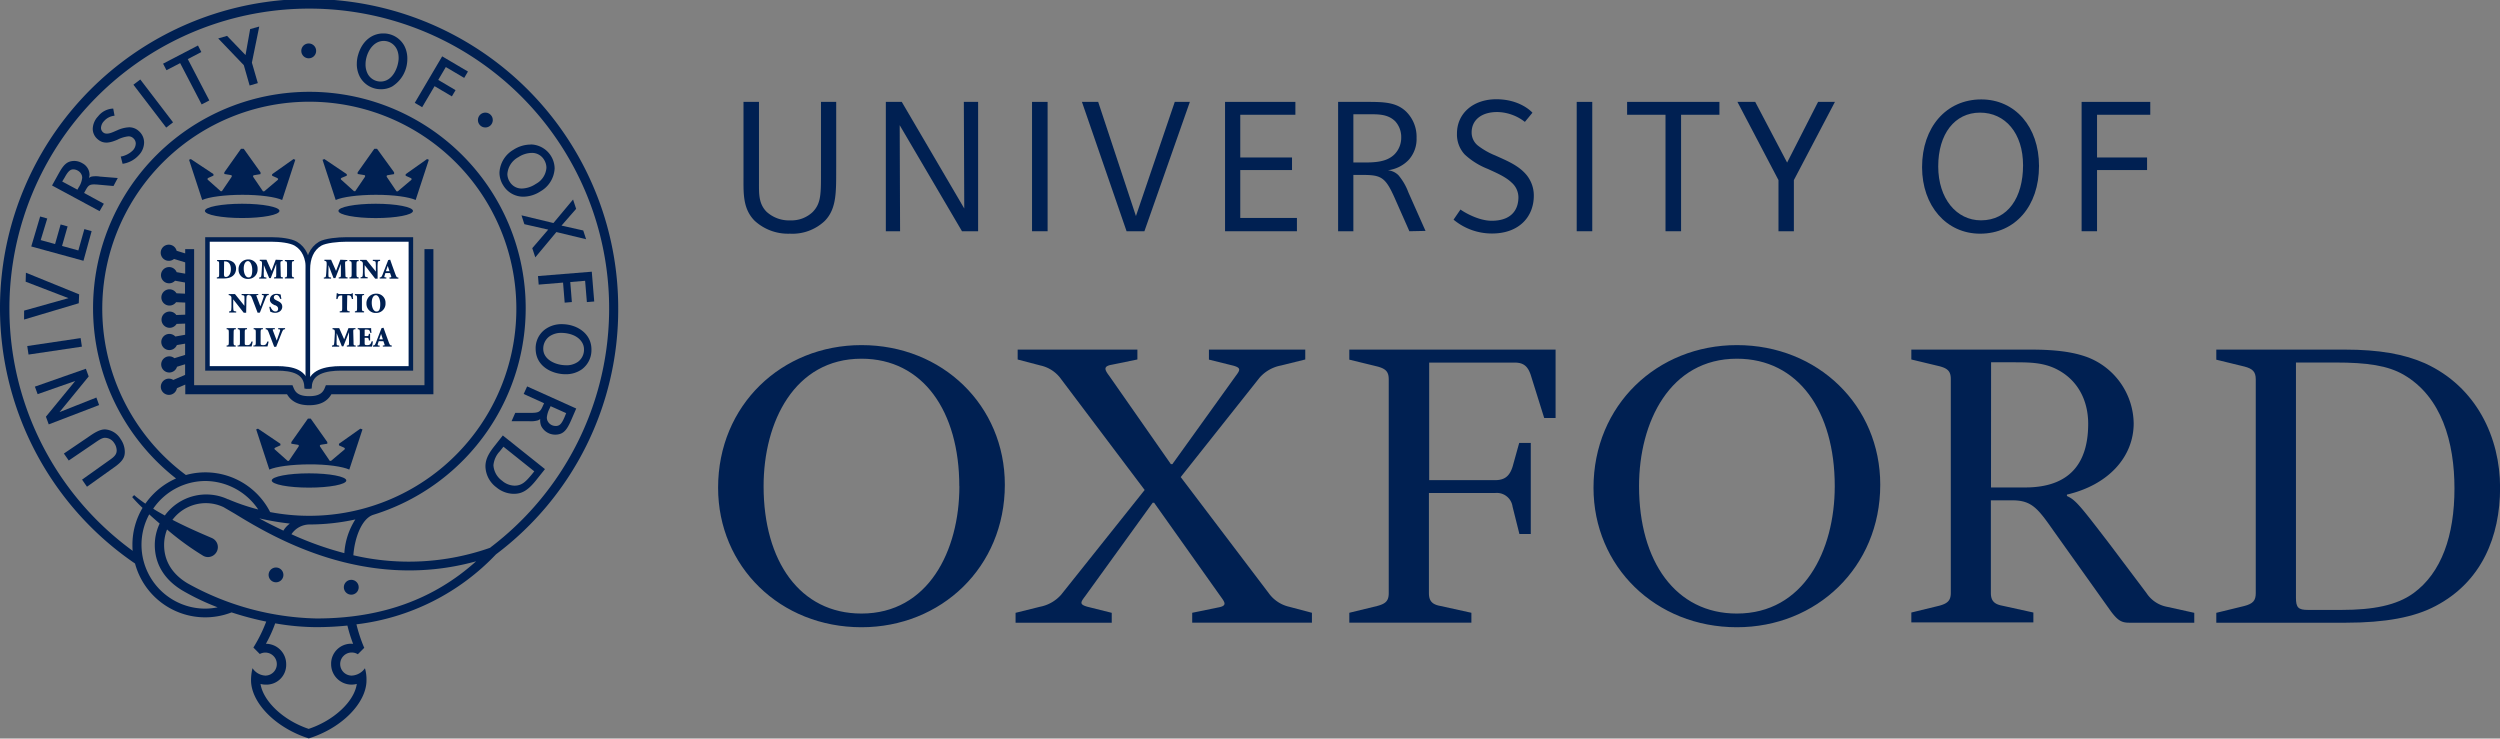 <svg xmlns="http://www.w3.org/2000/svg" viewBox="0 0 584.67 172.72"><rect x="0" y="0" width="584.67" height="172.72" fill="#808080" stroke="none"/><defs><style>.cls-1{fill:#fff;}.cls-2{fill:none;stroke:#002052;stroke-miterlimit:3.86;stroke-width:1.06px;}.cls-3{fill:#002052;}</style></defs><title>Oxford</title><g id="Capa_2" data-name="Capa 2"><g id="Capa_1-2" data-name="Capa 1"><path class="cls-1" d="M72.06,63c0-2.67-.91-4.83-2.87-6-1.23-.72-3.7-1-5.75-1H48.52V86.15H64.75c3.74,0,6.76.84,6.95,4.2h.36Z"/><path class="cls-2" d="M72.06,63c0-2.67-.91-4.83-2.87-6-1.23-.72-3.7-1-5.75-1H48.52V86.15H64.75c3.74,0,6.76.84,6.95,4.2h.36Z"/><path class="cls-1" d="M72,63c0-2.67.91-4.83,2.87-6,1.23-.72,4.17-1,6.22-1h15V86.15H79.81c-3.74,0-7.23.84-7.42,4.2H72Z"/><path class="cls-2" d="M72,63c0-2.67.91-4.83,2.87-6,1.23-.72,4.17-1,6.22-1h15V86.15H79.81c-3.74,0-7.23.84-7.42,4.2H72Z"/><path class="cls-3" d="M99.27,58.26V90.09H76.21l-.26.65c-.41,1-1.12,1.91-3.64,1.91s-3.23-.92-3.64-1.91l-.27-.65h-23V58.26H43.31v1l-2-.61A1.89,1.89,0,1,0,39.5,61a1.86,1.86,0,0,0,1.2-.44l2.61.8V64l-2-.35a1.9,1.9,0,1,0-.37,2l2.33.42v2.61l-2-.09a1.9,1.9,0,1,0-.09,2.08l2.14.09v2.83l-2.09.08a1.9,1.9,0,1,0,.07,2.08l2-.07v2.61L41,78.7a1.89,1.89,0,1,0,.36,2l1.93-.33V83l-2.5.77a1.89,1.89,0,1,0,.61,2l1.89-.58v2.48l-2.77,1.19a1.87,1.87,0,0,0-1-.31,1.9,1.9,0,1,0,1.86,2.23l1.95-.84v2.27H67.13c1,1.68,2.64,2.56,5.18,2.56s4.22-.88,5.19-2.56h23.86V58.26Z"/><ellipse class="cls-3" cx="56.64" cy="49.32" rx="8.72" ry="1.67"/><path class="cls-3" d="M68.64,37.2l-5,3.54,0,.36,1.2.54c.24.12.24.31.12.43l-3.16,2.67-.3,0-2.24-3.3c-.16-.21-.1-.43.17-.47l1.5-.25V40.3L57,34.8h-.64l-3.9,5.51v.38l1.51.25c.26,0,.32.26.17.47l-2.24,3.3-.3,0-3-2.67c-.12-.11-.12-.3.12-.43l1.2-.54,0-.36L44.63,37.2l-.42.17,3.08,9.4c1.56-.7,5.15-1.2,9.35-1.21s7.79.51,9.35,1.21l3.07-9.4Z"/><ellipse class="cls-3" cx="72.27" cy="112.37" rx="8.72" ry="1.67"/><path class="cls-3" d="M84.27,100.25l-5,3.54,0,.36,1.19.54c.23.12.23.31.12.42l-3.16,2.67-.3,0-2.24-3.3c-.15-.21-.1-.42.17-.47l1.5-.24v-.38l-3.89-5.5h-.64l-3.89,5.5v.38l1.5.24c.27,0,.33.26.17.47l-2.24,3.3-.3,0-3-2.67c-.12-.11-.12-.31.12-.42l1.2-.54,0-.36-5.25-3.54-.42.17,3.08,9.4c1.56-.7,5.15-1.2,9.35-1.22s7.79.51,9.35,1.22l3.08-9.4Z"/><path class="cls-3" d="M87.86,47.65c-4.81,0-8.71.75-8.71,1.67S83.05,51,87.86,51s8.72-.75,8.72-1.67S92.68,47.65,87.86,47.65Z"/><path class="cls-3" d="M99.87,37.2l-5,3.54,0,.36,1.2.54c.24.12.24.31.12.43l-3.16,2.67-.3,0-2.23-3.3c-.16-.21-.1-.43.17-.47l1.5-.25V40.3L88.18,34.8h-.64l-3.9,5.51v.38l1.51.25c.26,0,.32.26.17.47l-2.24,3.3-.3,0-3-2.7c-.12-.11-.12-.3.12-.42l1.2-.5,0-.36L75.86,37.2l-.43.17,3.08,9.4c1.56-.7,5.15-1.2,9.35-1.21s7.79.51,9.35,1.21l3.08-9.4Z"/><path class="cls-3" d="M52.7,60.81a2.69,2.69,0,0,1,1.94.59,1.91,1.91,0,0,1,.57,1.36c0,1.65-1.25,2.36-2.79,2.36H50.71v-.26c.48,0,.54-.09.54-.8V61.87c0-.71-.05-.76-.48-.8v-.26Zm-.32,3.26c0,.59.15.7.46.7.57,0,1.15-.63,1.15-1.81,0-1.42-.73-1.82-1.29-1.82a.67.67,0,0,0-.29,0s0,.17,0,.33Z"/><path class="cls-3" d="M60.24,62.92A2.17,2.17,0,0,1,58,65.23,2.13,2.13,0,0,1,55.79,63a2.23,2.23,0,0,1,2.3-2.32A2.11,2.11,0,0,1,60.24,62.92ZM57,62.8c0,1.2.45,2.08,1.11,2.08s.88-.55.88-1.75-.48-2.07-1-2.07S57,61.64,57,62.8Z"/><path class="cls-3" d="M66.1,60.81v.26c-.51,0-.53.07-.51.77l.06,2.22c0,.74,0,.76.51.8v.26H64.09v-.26c.5,0,.52-.07.51-.8l0-2.34h0l-1.28,3.32h-.36L61.7,62h0l0,1.47a7.42,7.42,0,0,0,0,1.09c0,.25.17.31.6.34v.26H60.61v-.26c.32,0,.45-.09.49-.34s.07-.56.1-1.16L61.28,62c0-.84,0-.91-.53-1v-.26h1.56l1.17,2.63,1-2.63Z"/><path class="cls-3" d="M68.26,64.07c0,.72.06.76.51.8v.26H66.62v-.26c.46,0,.51-.08.51-.8V61.87c0-.71-.06-.76-.51-.8v-.26h2.15v.26c-.46,0-.51.09-.51.8Z"/><path class="cls-3" d="M57.57,73.14H57L54.54,70h0v1.22a11.36,11.36,0,0,0,.05,1.27c0,.23.22.32.65.34v.26H53.58v-.26c.29,0,.46-.11.5-.34a11,11,0,0,0,.05-1.27V70c0-.49,0-.58-.15-.76a.62.62,0,0,0-.5-.21v-.26h1.47l2.21,2.75h0v-.89a11.7,11.7,0,0,0,0-1.27c0-.23-.22-.32-.65-.34v-.26h1.69V69c-.33,0-.5.11-.53.34a11,11,0,0,0-.05,1.27Z"/><path class="cls-3" d="M60.25,73.14l-1.32-3.46c-.22-.57-.35-.6-.67-.64v-.26h2.14V69l-.22,0c-.25,0-.25.09-.17.32s.65,1.68.89,2.33c.2-.56.63-1.83.74-2.14s.1-.48-.2-.51l-.2,0v-.26h1.61V69c-.38,0-.47.08-.73.69,0,.09-.85,2.06-1.34,3.42Z"/><path class="cls-3" d="M63.25,71.73c.14.39.53,1.12,1.18,1.12a.59.59,0,0,0,.61-.66c0-.39-.26-.61-.66-.8l-.1,0c-.54-.26-1.16-.6-1.16-1.31s.54-1.36,1.59-1.36a2.31,2.31,0,0,1,.61.08l.34.09c0,.26.07.59.15,1l-.29,0c-.15-.44-.38-.91-.9-.91a.57.57,0,0,0-.58.58c0,.33.26.52.69.72l.14.07c.61.28,1.14.61,1.14,1.39s-.66,1.42-1.69,1.42a2.4,2.4,0,0,1-.71-.12l-.41-.16c-.05-.31-.14-.66-.22-1.11Z"/><path class="cls-3" d="M54.62,80c0,.72.05.76.51.8v.26H53V80.8c.46,0,.51-.09.51-.8V77.8c0-.71-.05-.76-.51-.8v-.26h2.15V77c-.46,0-.51.08-.51.8Z"/><path class="cls-3" d="M57.24,80.08c0,.35,0,.51.13.57a1.09,1.09,0,0,0,.46.06.82.82,0,0,0,.64-.19,1.68,1.68,0,0,0,.33-.65l.28,0c0,.25-.18.94-.24,1.15H55.56V80.8c.5,0,.55-.09.55-.8V77.8c0-.71-.05-.76-.5-.8v-.26h2.16V77c-.48,0-.53.09-.53.8Z"/><path class="cls-3" d="M60.95,80.08c0,.35,0,.51.13.57a1.08,1.08,0,0,0,.46.06.82.82,0,0,0,.64-.19,1.74,1.74,0,0,0,.33-.65l.29,0c0,.25-.18.94-.24,1.15H59.26V80.8c.5,0,.56-.09.56-.8V77.8c0-.71-.06-.76-.5-.8v-.26h2.16V77c-.47,0-.53.09-.53.8Z"/><path class="cls-3" d="M64.12,81.1,62.8,77.64c-.22-.57-.35-.6-.67-.64v-.26h2.14V77L64,77c-.24,0-.24.09-.17.32s.65,1.68.89,2.33c.21-.56.63-1.83.74-2.14s.1-.48-.2-.51l-.2,0v-.26h1.61V77c-.38,0-.47.08-.73.69,0,.09-.85,2.06-1.35,3.42Z"/><path class="cls-3" d="M81.22,60.81v.26c-.5,0-.53.07-.51.77l.07,2.22c0,.74,0,.76.51.8v.26H79.21v-.26c.5,0,.52-.07.51-.8l0-2.34h0l-1.28,3.32H78L76.82,62h0l0,1.47a8.37,8.37,0,0,0,0,1.09c0,.25.17.31.61.34v.26H75.73v-.26c.32,0,.45-.09.49-.34a11.61,11.61,0,0,0,.1-1.16L76.4,62c0-.84,0-.91-.53-1v-.26h1.56l1.16,2.63,1-2.63Z"/><path class="cls-3" d="M83.37,64.07c0,.72.06.76.51.8v.26H81.73v-.26c.45,0,.51-.08.51-.8V61.87c0-.71-.06-.76-.51-.8v-.26h2.15v.26c-.46,0-.51.09-.51.8Z"/><path class="cls-3" d="M88.31,65.17h-.57L85.28,62h0v1.22a10.24,10.24,0,0,0,.06,1.27c0,.24.21.32.65.35v.26H84.32v-.26c.29,0,.46-.11.49-.35a8.84,8.84,0,0,0,.06-1.27V62c0-.49,0-.57-.15-.76a.63.63,0,0,0-.5-.21v-.26h1.47l2.21,2.75h0v-.89a10.72,10.72,0,0,0-.05-1.27c0-.23-.22-.32-.66-.34v-.26h1.7v.26c-.33,0-.51.11-.54.34a11.62,11.62,0,0,0-.05,1.27Z"/><path class="cls-3" d="M91.09,64.87l.2,0c.25,0,.26-.1.17-.34l-.24-.67H90.13l-.2.63c-.09.29-.09.35.22.39l.2,0v.26H88.8v-.26c.34,0,.43-.08.66-.63l1.33-3.43.46-.09L91.69,62c.29.79.57,1.57.82,2.25s.33.61.66.66v.26H91.09Zm-.84-1.44h.85l-.42-1.27h0Z"/><path class="cls-3" d="M81.16,72c0,.72.05.76.61.8v.26H79.45v-.26c.53,0,.58-.08.58-.8v-2.9h-.12c-.44,0-.62.08-.72.2a1.61,1.61,0,0,0-.25.64h-.28c0-.56.07-1,.08-1.35H79c.1.15.17.16.34.16h2.65c.18,0,.21,0,.31-.16h.21c0,.28,0,.84.07,1.33l-.29,0a1.64,1.64,0,0,0-.27-.69.91.91,0,0,0-.65-.16h-.16Z"/><path class="cls-3" d="M84.64,72c0,.72.05.76.51.8v.26H83v-.26c.46,0,.51-.08.51-.8V69.84c0-.71-.05-.76-.51-.8v-.26h2.15V69c-.46,0-.51.09-.51.8Z"/><path class="cls-3" d="M90.16,70.88a2.17,2.17,0,0,1-2.24,2.31A2.13,2.13,0,0,1,85.7,71,2.23,2.23,0,0,1,88,68.68,2.1,2.1,0,0,1,90.16,70.88Zm-3.22-.11c0,1.2.45,2.08,1.1,2.08s.89-.55.89-1.75-.48-2.07-1-2.07S86.94,69.61,86.94,70.77Z"/><path class="cls-3" d="M83.13,76.74V77c-.51,0-.53.07-.51.77L82.68,80c0,.74,0,.76.51.8v.26H81.11V80.8c.5,0,.52-.07.51-.8l0-2.33h0L80.3,81h-.35l-1.22-3.09h0l0,1.47a7.82,7.82,0,0,0,0,1.1c0,.25.17.31.6.34v.26H77.64V80.8c.32,0,.45-.09.49-.34s.07-.56.1-1.16L78.31,78c0-.84,0-.91-.54-1v-.26h1.56l1.16,2.63,1-2.63Z"/><path class="cls-3" d="M84.15,77.8c0-.72-.05-.77-.49-.8v-.26H86.8c0,.11,0,.6.08,1.1l-.29,0a1.24,1.24,0,0,0-.25-.62c-.11-.11-.33-.15-.68-.15h-.11c-.25,0-.27,0-.27.23V78.6h.33c.57,0,.59,0,.66-.54h.29v1.56h-.29c-.07-.58-.09-.62-.66-.62h-.33v1.08c0,.34,0,.51.14.57a1.09,1.09,0,0,0,.46.06,1,1,0,0,0,.71-.2,2,2,0,0,0,.32-.69l.29,0A9.34,9.34,0,0,1,87,81.06H83.59V80.8c.5,0,.56-.09.56-.8Z"/><path class="cls-3" d="M89.53,80.8l.2,0c.25,0,.26-.1.17-.34l-.24-.67H88.57l-.2.63c-.09.29-.09.35.22.39l.19,0v.26H87.24V80.8c.34,0,.44-.08.66-.63l1.33-3.43.46-.09.45,1.25c.29.79.57,1.57.82,2.25s.33.61.66.65v.26H89.53Zm-.84-1.44h.85l-.42-1.27h0Z"/><path class="cls-3" d="M66.28,134.46a1.73,1.73,0,1,1-1.74-1.74A1.74,1.74,0,0,1,66.28,134.46Z"/><circle class="cls-3" cx="82.15" cy="137.34" r="1.74"/><circle class="cls-3" cx="72.2" cy="11.9" r="1.74"/><circle class="cls-3" cx="113.51" cy="28.07" r="1.74" transform="translate(80.71 140.31) rotate(-87.6)"/><path class="cls-3" d="M28.19,102.66a5.26,5.26,0,0,1,1,3c0,1.21-.41,2.2-2.58,3.7l-6.27,4.47-1.15-1.66,6.52-4.64c1.11-.77,1.58-1.33,1.58-2.2a3.1,3.1,0,0,0-.6-1.74,2.56,2.56,0,0,0-2.15-1.2c-.64,0-1.33.45-2.57,1.31l-5.89,4-1.14-1.63,5.61-3.8c1.56-1.1,2.8-1.85,4-1.85A4.58,4.58,0,0,1,28.19,102.66Z"/><polygon class="cls-3" points="8.16 90.42 20.08 86.24 20.74 88.04 13.92 96.38 22.54 92.97 23.18 94.73 11.4 99.25 10.74 97.45 17.59 89.1 8.8 92.18 8.16 90.42"/><rect class="cls-3" x="6.45" y="79.99" width="12.62" height="2.02" transform="translate(-11.76 2.75) rotate(-8.45)"/><polygon class="cls-3" points="6 65.88 6.06 63.78 18.51 68.84 18.42 70.92 5.63 74.73 5.64 72.64 16.02 69.73 6 65.88"/><path class="cls-3" d="M17.4,37.64c-1.79,0-2.61,1-3.75,3.08l-1.48,2.66,11.12,6,1-1.73-4.62-2.52.27-.5c.78-1.41,1-1.62,3-1.45l3.6.32,1-1.87L23.4,41.3a5.75,5.75,0,0,0-2,0,2.17,2.17,0,0,0-.6.31,3.31,3.31,0,0,0,.14-.68,3.1,3.1,0,0,0-.16-1,3.15,3.15,0,0,0-1.57-1.78A3.68,3.68,0,0,0,17.4,37.64Zm-2.25,3.82c.74-1.35,1.27-1.86,2-1.85a2.2,2.2,0,0,1,1,.27,2.05,2.05,0,0,1,1,1.17,2,2,0,0,1,.07.55,5.16,5.16,0,0,1-.86,2.29l-.25.47-3.56-1.91Z"/><polygon class="cls-3" points="31.2 19.81 32.81 18.59 40.47 28.61 38.87 29.84 31.2 19.81"/><polygon class="cls-3" points="38.14 14.89 46.3 10.64 47.09 12.17 43.92 13.82 48.95 23.49 47.16 24.42 42.13 14.76 38.93 16.42 38.14 14.89"/><polygon class="cls-3" points="58.5 6.8 60.63 6.21 58.91 14.65 60.3 19.44 58.38 20 57.02 15.24 51.03 8.99 53.1 8.39 57.42 12.88 58.5 6.8"/><polygon class="cls-3" points="97 24.05 103.41 13.18 109.44 16.73 108.56 18.22 104.26 15.68 102.49 18.69 106.54 21.08 105.68 22.54 101.63 20.15 98.73 25.07 97 24.05"/><polygon class="cls-3" points="129.43 52.16 134.02 46.66 134.74 48.84 131.32 52.76 136.4 53.9 137.07 55.95 130.12 54.27 125.19 60.19 124.48 58.04 128.21 53.7 122.63 52.43 121.96 50.36 129.43 52.16"/><polygon class="cls-3" points="125.82 64.56 138.4 63.54 138.97 70.51 137.25 70.65 136.84 65.67 133.37 65.96 133.74 70.64 132.06 70.78 131.68 66.09 125.98 66.56 125.82 64.56"/><path class="cls-3" d="M131.38,75.81A6.51,6.51,0,0,0,127.52,77a5.47,5.47,0,0,0-2.25,4.52c0,4.27,4,6,7,6a6.42,6.42,0,0,0,3.81-1.15,5.58,5.58,0,0,0,2.24-4.6C138.35,78,134.93,75.81,131.38,75.81Zm1,9.61c-2.46,0-5.33-1.34-5.33-3.82a3.54,3.54,0,0,1,1.42-2.91,4.74,4.74,0,0,1,2.81-.84c1.25,0,3.51.35,4.69,2a3.16,3.16,0,0,1,.61,1.91,3.52,3.52,0,0,1-1.43,2.87A4.69,4.69,0,0,1,132.38,85.43Z"/><path class="cls-3" d="M124.06,33.81A7.41,7.41,0,0,0,120.12,35a6.57,6.57,0,0,0-3.31,5.35,5.56,5.56,0,0,0,.88,3A5.48,5.48,0,0,0,122.42,46a7.53,7.53,0,0,0,4-1.26,6.54,6.54,0,0,0,3.29-5.32,5.7,5.7,0,0,0-5.63-5.64Zm-2,10.28a3.24,3.24,0,0,1-2.86-1.59,3.39,3.39,0,0,1-.54-1.8,4.87,4.87,0,0,1,2.56-3.94,5.88,5.88,0,0,1,3.13-1,3.25,3.25,0,0,1,2.87,1.57,3.56,3.56,0,0,1,.57,1.93A4.64,4.64,0,0,1,125.33,43,6.19,6.19,0,0,1,122.09,44.09Z"/><path class="cls-3" d="M89.63,7.82c-2.63,0-4.92,1.77-5.85,4.92a7.39,7.39,0,0,0-.33,2.06,6.4,6.4,0,0,0,.73,3.2,5.57,5.57,0,0,0,4.93,2.87,5.39,5.39,0,0,0,2.61-.65,7.55,7.55,0,0,0,3.54-6.45,6.37,6.37,0,0,0-.72-3.09A5.53,5.53,0,0,0,89.63,7.82ZM89,19.07a3.42,3.42,0,0,1-3-1.79A4.73,4.73,0,0,1,85.49,15c0-2.26,1.51-5.43,4.26-5.43,1.54,0,3.48,1.15,3.48,4C93.23,15.4,92,19.07,89,19.07Z"/><polygon class="cls-3" points="19.73 53.58 21.43 54.06 19.52 60.99 7.31 57.64 9.39 50.63 11.05 51.1 9.52 56.15 12.88 57.08 14.18 52.49 15.81 52.95 14.51 57.52 18.32 58.57 19.73 53.58"/><path class="cls-3" d="M22.93,27.22a4.71,4.71,0,0,1,3.55-1.83l.31,1.67a3.73,3.73,0,0,0-2.46,1.26,2.45,2.45,0,0,0-.71,1.57,1.36,1.36,0,0,0,.48,1.05c.87.78,2.37-.09,3.3-.46a7.47,7.47,0,0,1,2.77-.71,3.29,3.29,0,0,1,2.27.86,3.54,3.54,0,0,1,1.26,2.68,4.34,4.34,0,0,1-1.26,3,6.32,6.32,0,0,1-3.77,2l-.43-1.69a5.33,5.33,0,0,0,2.82-1.44,2.46,2.46,0,0,0,.69-1.6,1.68,1.68,0,0,0-.59-1.27A1.56,1.56,0,0,0,30,31.89a7.62,7.62,0,0,0-2.58.8c-1.54.64-3.15,1.15-4.6-.15a3.17,3.17,0,0,1-1.13-2.4A4.4,4.4,0,0,1,22.93,27.22Z"/><path class="cls-3" d="M122.47,92.14l4.77,2.16-.24.54c-.65,1.47-.9,1.71-2.89,1.72H120.5l-.86,1.95h4.16a5.93,5.93,0,0,0,2-.2,1.88,1.88,0,0,0,.53-.31c0,.11,0,.21,0,.32a3.33,3.33,0,0,0,.25,1.33,3.66,3.66,0,0,0,3.26,2c2,0,2.78-1.21,3.75-3.41l1.17-2.7-11.48-5.17Zm7.45,7.48a2.08,2.08,0,0,1-1.9-1.27,2,2,0,0,1-.13-.72,5.79,5.79,0,0,1,.67-2.16l.21-.48,3.64,1.63-.41,1C131.33,99.13,130.89,99.63,129.92,99.63Z"/><path class="cls-3" d="M115.83,104.08c-1.31,1.64-2.3,3.1-2.3,5a6.28,6.28,0,0,0,2.57,4.9,6.43,6.43,0,0,0,4,1.51c1.76,0,3.17-.53,5.35-3.27l2-2.51-9.86-7.87Zm4.5,9.5a4.61,4.61,0,0,1-2.93-1.17,4.81,4.81,0,0,1-2-3.6,5.48,5.48,0,0,1,1.51-3.29l.83-1.05,7.21,5.76-.55.69C123,112.59,122.1,113.58,120.32,113.58Z"/><path class="cls-3" d="M144.58,72.18a72.29,72.29,0,1,0-113,59.61,17,17,0,0,0,22.58,11.43,72.32,72.32,0,0,0,8.1,2.15,34.35,34.35,0,0,1-3,6.07l.06,0-.06,0,1.5,1.51A2.69,2.69,0,1,1,62.06,158a3.81,3.81,0,0,1-3-1.73,11.18,11.18,0,0,0-.35,2.82c0,5.19,5.65,11.11,13.5,13.6,7.85-2.44,13.51-8.4,13.5-13.59a9.53,9.53,0,0,0-.36-2.82A4,4,0,0,1,82.26,158a2.7,2.7,0,0,1,0-5.4,2.64,2.64,0,0,1,1.42.41l1.46-1.46h.06a35,35,0,0,1-1.84-5.54A53.76,53.76,0,0,0,116,129.64h0A71.58,71.58,0,0,0,144.58,72.18ZM48,142.34A14.93,14.93,0,0,1,34.9,120.29c.76.7,1.58,1.42,2.44,2.15a11.71,11.71,0,0,0-1.14,5c0,4.48,2.26,8.17,6.53,10.7a56,56,0,0,0,8.17,3.89A15.09,15.09,0,0,1,48,142.34Zm24.32-21.71a48.53,48.53,0,0,1-9.14-.87,17,17,0,0,0-19.7-8.67,48.42,48.42,0,1,1,28.84,9.54Zm10.78.86a16.59,16.59,0,0,0-2.57,7.87,75,75,0,0,1-12.37-4.42,5.11,5.11,0,0,1,4.17-2.28A50.72,50.72,0,0,0,83.07,121.49Zm-15.36,1a5.45,5.45,0,0,0-1.46,1.61c-1.83-.88-4.13-2-5.63-2.87A62.55,62.55,0,0,0,67.71,122.44ZM48,112.49a15,15,0,0,1,12.39,6.66,48.2,48.2,0,0,1-7-2.38h0l-.07,0a12,12,0,0,0-14.77,3.79c-.91-.51-1.83-1-2.72-1.6A14.85,14.85,0,0,1,48,112.49Zm34.29,38.06a4.67,4.67,0,0,0-4.85,4.78,4.78,4.78,0,0,0,6,4.62c-.55,4-5.22,8.5-11.25,10.51-6-2-10.64-6.52-11.26-10.51a4.46,4.46,0,0,0,1.15.16,4.62,4.62,0,0,0,4.85-4.78,4.75,4.75,0,0,0-4.74-4.77,31,31,0,0,0,2.17-4.78,56.57,56.57,0,0,0,9.62.89,72.27,72.27,0,0,0,7.27-.37,34.78,34.78,0,0,0,1.33,4.28ZM74,144.64a64.65,64.65,0,0,1-30.1-8.2c-2.52-1.49-5.52-4.25-5.52-9a9.81,9.81,0,0,1,.69-3.61,64.44,64.44,0,0,0,8.32,6.07,2.27,2.27,0,0,0,1.27.38A2.34,2.34,0,0,0,50.95,128a2.31,2.31,0,0,0-1.42-2.18c-1.72-.75-5.32-2.24-9.2-4.25a9.77,9.77,0,0,1,7.79-3.9,9.63,9.63,0,0,1,4.15.93l2.66,1.55c8.45,5.16,30.18,18.39,56.42,11.12C101.4,140.21,89.13,144.64,74,144.64Zm40.7-16.56a57.23,57.23,0,0,1-32.06,1.78c.31-4.18,2-8.64,4.68-9.47a50.59,50.59,0,1,0-46.15-8.49A17.17,17.17,0,0,0,34,117.79c-.92-.63-1.81-1.28-2.63-2l-.46.46a33,33,0,0,0,2.43,2.53,16.79,16.79,0,0,0-2.37,8.6c0,.49,0,1,.07,1.45a70.13,70.13,0,1,1,83.63-.78Z"/><path class="cls-3" d="M235,113.36c0,19.31-14.91,33.33-33.53,33.33-19,0-33.53-14.17-33.53-32.63,0-19.33,14.9-33.35,33.53-33.35C220.47,80.7,235,94.9,235,113.36Zm-10.65.35c0-17.56-8.52-29.82-22.88-29.82-15.62,0-22.89,14.72-22.89,29.82,0,17.54,8.51,29.78,22.89,29.78C217.1,143.49,224.37,128.79,224.37,113.71Z"/><path class="cls-3" d="M439.73,113.36c0,19.31-14.9,33.33-33.53,33.33-19,0-33.53-14.17-33.53-32.63,0-19.33,14.9-33.35,33.53-33.35C425.19,80.7,439.73,94.9,439.73,113.36Zm-10.64.35c0-17.56-8.52-29.82-22.89-29.82-15.6,0-22.88,14.72-22.88,29.82,0,17.54,8.52,29.78,22.88,29.78C421.81,143.49,429.09,128.79,429.09,113.71Z"/><path class="cls-3" d="M465.63,114h8c12.06,0,14.73-7.61,14.73-14.9,0-5.5-2.49-10.65-8.16-13.12-3-1.25-5.86-1.25-9.76-1.25h-4.79Zm14.73,10.28c-3.73-5.32-5.15-7.27-9.76-7.27h-5v21.64c0,1.77.71,2.64,2.67,3l7.27,1.6v2.31H447v-2.31l6.57-1.6c1.94-.53,2.66-1.24,2.66-3v-50c0-1.78-.71-2.49-2.66-3L447,84.07V81.76h27.85c5.86,0,9.93.53,13.31,1.77A16.83,16.83,0,0,1,499,99c0,7.82-5.86,14.39-15.61,16.67V116c2,.9,3,2.13,9.94,11.19L502,138.71a7.34,7.34,0,0,0,4.79,3.2l6.38,1.41v2.31H497.92c-1.77,0-2.67-.55-4.26-2.68Z"/><path class="cls-3" d="M355.29,103.59H358v21.29h-2.66l-1.6-6.39a3.71,3.71,0,0,0-4.08-3.19H334.18v23.41c0,1.78.71,2.65,2.66,3l7.27,1.6v2.31H315.56v-2.31l6.56-1.6c2-.53,2.66-1.24,2.66-3v-50c0-1.78-.71-2.48-2.66-3l-6.56-1.6V81.76H363.8v16h-2.66l-3-9.59c-.71-2.48-1.77-3.37-3.9-3.37h-20v27.49h15.44c2.13,0,3.37-.87,4.08-3.19Z"/><path class="cls-3" d="M518.32,145.63v-2.31l6.56-1.6c2-.53,2.67-1.24,2.67-3v-50c0-1.78-.71-2.49-2.67-3l-6.56-1.6V81.76h30c8.15,0,14,1.07,18.8,3.2,12.07,5.5,17.57,17.38,17.57,29.09,0,11.37-4.26,22-15.08,27.67-5,2.67-11.89,3.91-20.93,3.91Zm18.63-60.85v55c0,2.32.54,2.86,2.84,2.86h7.8c7.45,0,12.95-1.08,16.85-3.92,6.56-4.78,9.58-13.47,9.58-24.48,0-10.83-3-21.46-11.89-26.61-3.72-2.14-8.51-2.85-16-2.85Z"/><path class="cls-3" d="M260,143.32v2.31H237.51v-2.31l5.67-1.41a8.82,8.82,0,0,0,5-2.84l19.52-24.48-19.52-25.9a8,8,0,0,0-4.79-3.2L238,84.08V81.76h28v2.31l-6,1.23c-2.13.37-1.6,1.25-.54,2.67l14.37,20.58h.35L288.94,88c1.06-1.42,1.42-1.95-.53-2.49l-5.68-1.41V81.76h22.53v2.31l-5.68,1.41a8.81,8.81,0,0,0-5,2.84l-18.45,23.25,20.57,27.13a8.12,8.12,0,0,0,4.79,3.2l5.33,1.41v2.31h-28v-2.31l6-1.23c2.13-.37,1.77-1.06.71-2.5l-15.61-22h-.35l-15.78,21.84c-1.07,1.42-1.43,1.93.53,2.48Z"/><path class="cls-3" d="M192.84,51.71a11,11,0,0,1-8.11,2.94,11.53,11.53,0,0,1-8.22-3c-2.75-2.75-2.63-6.27-2.63-10V23.83h3.62V42.91c0,2.42-.07,4.77,1.79,6.63a7.79,7.79,0,0,0,5.57,2A7.2,7.2,0,0,0,190,49.64c2.08-2.08,2-4.34,2-9.81v-16h3.56V38.9C195.54,44.62,195.77,48.77,192.84,51.71Z"/><polygon class="cls-3" points="224.98 54.08 210.41 29.28 210.5 54.08 207.17 54.08 207.17 23.82 210.89 23.82 225.51 48.76 225.41 23.82 228.75 23.82 228.75 54.08 224.98 54.08"/><rect class="cls-3" x="241.36" y="23.83" width="3.64" height="30.25"/><polygon class="cls-3" points="267.64 54.08 263.47 54.08 253.03 23.83 256.83 23.83 265.66 50.53 274.74 23.83 278.27 23.83 267.64 54.08"/><polygon class="cls-3" points="286.5 54.08 286.5 23.83 302.95 23.83 302.95 26.84 290.06 26.84 290.06 36.83 302.16 36.83 302.16 39.77 290.06 39.77 290.06 50.97 303.31 50.97 303.31 54.08 286.5 54.08"/><path class="cls-3" d="M326.31,28.38c-1.74-1.73-4-1.66-6.45-1.66h-3.35V38h1.21c3.05,0,6.34.16,8.42-1.92a5.52,5.52,0,0,0,1.56-3.94A5.46,5.46,0,0,0,326.31,28.38Zm3.3,25.7-3.47-7.85c-2.16-4.82-3.14-5.32-7.52-5.32h-2.11V54.08h-3.57V23.83h6.53c4,0,7.09,0,9.46,2.35a8.26,8.26,0,0,1,2.36,6.05,7.28,7.28,0,0,1-1.88,5.2,8.11,8.11,0,0,1-4.85,2.39A4,4,0,0,1,327.07,41a13.51,13.51,0,0,1,2.31,4l4,9Z"/><rect class="cls-3" x="368.74" y="23.83" width="3.64" height="30.25"/><polygon class="cls-3" points="393.15 26.84 393.15 54.08 389.51 54.08 389.51 26.84 380.53 26.84 380.53 23.83 402.12 23.83 402.12 26.84 393.15 26.84"/><polygon class="cls-3" points="419.53 42.12 419.53 54.08 415.93 54.08 415.93 42.12 406.33 23.83 410.49 23.83 417.95 38.02 425.19 23.82 429.13 23.83 419.53 42.12"/><path class="cls-3" d="M463.07,26.34c-5.93,0-9.78,5-9.78,12.56s4.28,12.63,10,12.63c6.32,0,9.84-5.38,9.84-12.88S468.95,26.34,463.07,26.34Zm0,28.31c-7.83,0-13.56-6.47-13.56-15.56,0-9.35,5.67-15.84,13.84-15.84,7.92,0,13.51,6.42,13.51,15.56C476.87,48.18,471.27,54.65,463.08,54.65Z"/><polygon class="cls-3" points="490.43 26.84 490.43 36.83 502.13 36.83 502.13 39.77 490.43 39.77 490.43 54.08 486.82 54.08 486.82 23.83 502.88 23.83 502.88 26.84 490.43 26.84"/><path class="cls-3" d="M340.74,31.21c0-4.65,3.74-8,9.2-8s8.19,2.85,8.45,3.15l-1.77,2.15a10.77,10.77,0,0,0-6.45-2.31c-3.86,0-6,2-6,4.75a3.89,3.89,0,0,0,1.42,3.06,17.07,17.07,0,0,0,4.18,2.38c2,.93,4.8,2,6.67,3.91a7.57,7.57,0,0,1,2.27,5.45c0,5-3.5,8.86-9.77,8.86a14,14,0,0,1-9-3.24L341.56,49c.86.64,4.22,2.63,7.29,2.63,4.55,0,6.26-2.5,6.26-5.51a4.62,4.62,0,0,0-1.58-3.41c-1.41-1.37-3.55-2.27-5.59-3.21a17,17,0,0,1-5.38-3.36A6.87,6.87,0,0,1,340.74,31.21Z"/></g></g></svg>
